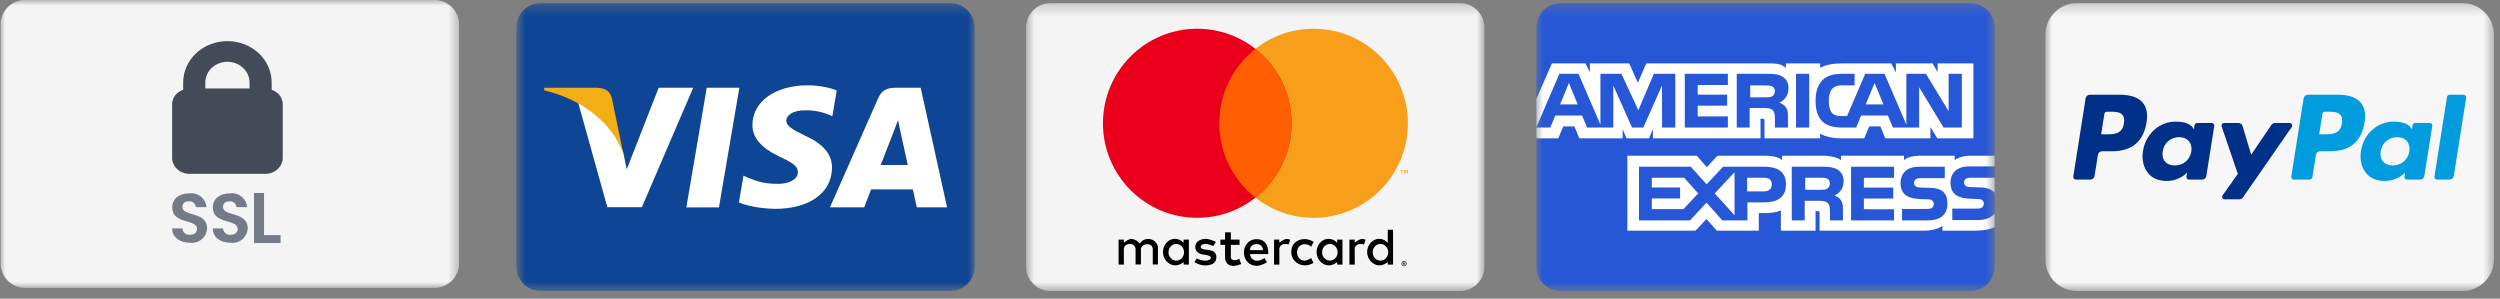 <?xml version="1.0" encoding="UTF-8"?> <svg xmlns="http://www.w3.org/2000/svg" width="226" height="27" viewBox="0 0 226 27" fill="none"><rect x="0" y="0" width="226" height="27" fill="#808080" stroke="none"/><g clip-path="url(#clip0_2013_2)"><mask id="mask0_2013_2" style="mask-type:luminance" maskUnits="userSpaceOnUse" x="46" y="0" width="43" height="27"><path d="M88.111 0.283H46.672V26.307H88.111V0.283Z" fill="white"></path></mask><g mask="url(#mask0_2013_2)"><path fill-rule="evenodd" clip-rule="evenodd" d="M88.115 2.493C88.115 1.274 87.124 0.283 85.905 0.283H48.886C47.666 0.283 46.676 1.274 46.676 2.493V24.097C46.676 25.317 47.666 26.307 48.886 26.307H85.905C87.124 26.307 88.115 25.317 88.115 24.097V2.493Z" fill="#0E4595"></path><path fill-rule="evenodd" clip-rule="evenodd" d="M62.045 18.75L63.888 7.934H66.837L64.992 18.75H62.045ZM75.643 8.167C75.059 7.948 74.144 7.713 73.001 7.713C70.088 7.713 68.036 9.18 68.018 11.282C68.002 12.837 69.483 13.704 70.601 14.221C71.749 14.751 72.135 15.089 72.129 15.563C72.122 16.288 71.213 16.619 70.366 16.619C69.186 16.619 68.559 16.455 67.59 16.051L67.211 15.879L66.797 18.3C67.485 18.602 68.759 18.864 70.081 18.878C73.18 18.878 75.192 17.427 75.215 15.182C75.226 13.952 74.44 13.015 72.739 12.243C71.709 11.743 71.078 11.409 71.084 10.903C71.084 10.453 71.619 9.972 72.773 9.972C73.737 9.957 74.435 10.168 74.979 10.387L75.243 10.511L75.643 8.167ZM83.23 7.934H80.952C80.246 7.934 79.718 8.126 79.408 8.831L75.029 18.743H78.125C78.125 18.743 78.631 17.41 78.746 17.118C79.084 17.118 82.091 17.122 82.522 17.122C82.61 17.501 82.88 18.743 82.88 18.743H85.616L83.23 7.934ZM79.615 14.918C79.859 14.295 80.79 11.895 80.79 11.895C80.772 11.923 81.032 11.268 81.181 10.862L81.38 11.795C81.38 11.795 81.944 14.377 82.062 14.918H79.615ZM59.543 7.934L56.656 15.31L56.349 13.811C55.811 12.083 54.137 10.211 52.266 9.274L54.905 18.733L58.024 18.729L62.665 7.934H59.543Z" fill="white"></path><path fill-rule="evenodd" clip-rule="evenodd" d="M53.967 7.934H49.213L49.176 8.159C52.874 9.054 55.321 11.217 56.337 13.817L55.304 8.847C55.125 8.162 54.608 7.957 53.967 7.934Z" fill="#F2AE14"></path></g><mask id="mask1_2013_2" style="mask-type:luminance" maskUnits="userSpaceOnUse" x="92" y="0" width="43" height="27"><path d="M134.189 0.283H92.75V26.307H134.189V0.283Z" fill="white"></path></mask><g mask="url(#mask1_2013_2)"><path fill-rule="evenodd" clip-rule="evenodd" d="M134.191 2.493C134.191 1.274 133.201 0.283 131.981 0.283H94.962C93.742 0.283 92.752 1.274 92.752 2.493V24.097C92.752 25.317 93.742 26.307 94.962 26.307H131.981C133.201 26.307 134.191 25.317 134.191 24.097V2.493Z" fill="#F4F4F4"></path><path fill-rule="evenodd" clip-rule="evenodd" d="M126.929 23.608C126.862 23.609 126.807 23.632 126.763 23.674C126.72 23.717 126.697 23.771 126.696 23.835C126.697 23.899 126.72 23.953 126.763 23.996C126.807 24.039 126.862 24.061 126.929 24.063C126.994 24.061 127.049 24.039 127.092 23.996C127.136 23.953 127.158 23.899 127.16 23.835C127.158 23.771 127.136 23.717 127.093 23.674C127.049 23.632 126.994 23.609 126.929 23.608ZM126.929 24.013C126.878 24.011 126.836 23.994 126.802 23.961C126.769 23.927 126.752 23.886 126.751 23.835C126.752 23.785 126.769 23.743 126.802 23.71C126.836 23.677 126.878 23.66 126.929 23.659C126.979 23.66 127.02 23.677 127.053 23.71C127.086 23.743 127.103 23.785 127.104 23.835C127.103 23.886 127.086 23.927 127.053 23.961C127.02 23.994 126.979 24.011 126.929 24.013ZM126.942 23.729H126.845V23.94H126.89V23.861H126.91L126.974 23.94H127.029L126.959 23.86C126.981 23.858 126.998 23.851 127.009 23.839C127.021 23.828 127.027 23.814 127.027 23.796C127.027 23.775 127.019 23.759 127.005 23.747C126.99 23.735 126.969 23.729 126.942 23.729ZM126.942 23.768C126.954 23.768 126.963 23.771 126.97 23.775C126.977 23.78 126.981 23.788 126.981 23.796C126.981 23.805 126.977 23.813 126.97 23.818C126.963 23.822 126.954 23.825 126.942 23.825H126.89V23.768H126.942ZM101.603 23.918H101.119V21.659H101.593V21.934C101.593 21.934 102.01 21.598 102.257 21.602C102.738 21.61 103.026 22.02 103.026 22.02C103.026 22.02 103.259 21.602 103.784 21.602C104.562 21.602 104.676 22.314 104.676 22.314V23.908H104.211V22.503C104.211 22.503 104.213 22.076 103.709 22.076C103.187 22.076 103.139 22.503 103.139 22.503V23.908H102.656V22.494C102.656 22.494 102.609 22.048 102.172 22.048C101.604 22.048 101.593 22.503 101.593 22.503L101.603 23.918ZM116.314 21.602C116.066 21.597 115.65 21.934 115.65 21.934V21.659H115.175V23.918H115.659L115.65 22.503C115.65 22.503 115.661 22.049 116.229 22.049C116.334 22.049 116.416 22.074 116.481 22.114V22.112L116.638 21.672C116.543 21.632 116.435 21.604 116.314 21.602ZM123.128 21.602C122.881 21.597 122.464 21.934 122.464 21.934V21.659H121.989V23.918H122.473L122.464 22.503C122.464 22.503 122.475 22.049 123.043 22.049C123.148 22.049 123.23 22.074 123.295 22.114V22.112L123.453 21.672C123.358 21.632 123.249 21.604 123.128 21.602ZM106.24 21.592C105.516 21.592 105.133 22.243 105.131 22.787C105.129 23.345 105.567 23.988 106.261 23.988C106.665 23.988 106.997 23.689 106.997 23.689L106.996 23.919H107.473V21.658H106.995V21.943C106.995 21.943 106.683 21.592 106.24 21.592ZM106.333 22.052C106.722 22.052 107.038 22.391 107.038 22.808C107.038 23.224 106.722 23.561 106.333 23.561C105.944 23.561 105.63 23.224 105.63 22.808C105.63 22.391 105.944 22.052 106.333 22.052ZM120.126 21.592C119.402 21.592 119.019 22.243 119.017 22.787C119.015 23.345 119.453 23.988 120.147 23.988C120.551 23.988 120.883 23.689 120.883 23.689L120.882 23.919H121.359V21.658H120.881V21.943C120.881 21.943 120.569 21.592 120.126 21.592ZM120.219 22.052C120.608 22.052 120.924 22.391 120.924 22.808C120.924 23.224 120.608 23.561 120.219 23.561C119.83 23.561 119.516 23.224 119.516 22.808C119.516 22.391 119.83 22.052 120.219 22.052ZM124.698 21.592C123.974 21.592 123.591 22.243 123.589 22.787C123.587 23.345 124.025 23.988 124.718 23.988C125.123 23.988 125.455 23.689 125.455 23.689L125.454 23.919H125.93V20.766H125.453V21.943C125.453 21.943 125.141 21.592 124.698 21.592ZM124.791 22.052C125.18 22.052 125.496 22.391 125.496 22.808C125.496 23.224 125.18 23.561 124.791 23.561C124.402 23.561 124.088 23.224 124.088 22.808C124.088 22.391 124.402 22.052 124.791 22.052ZM108.925 23.994C108.432 23.994 107.977 23.69 107.977 23.69L108.186 23.367C108.186 23.367 108.616 23.566 108.925 23.566C109.126 23.566 109.462 23.502 109.466 23.301C109.47 23.088 108.902 23.026 108.902 23.026C108.902 23.026 108.053 23.014 108.053 22.314C108.053 21.873 108.477 21.592 109.02 21.592C109.334 21.592 109.921 21.868 109.921 21.868L109.684 22.238C109.684 22.238 109.231 22.056 108.992 22.048C108.79 22.041 108.546 22.137 108.546 22.314C108.546 22.793 109.959 22.276 109.959 23.244C109.959 23.878 109.384 23.994 108.925 23.994ZM110.745 21.004V21.661H110.324V22.136H110.745V23.272C110.745 23.272 110.708 24.04 111.533 24.04C111.761 24.04 112.208 23.871 112.208 23.871L112.017 23.378C112.017 23.378 111.839 23.529 111.639 23.524C111.257 23.515 111.268 23.27 111.268 23.27V22.136H112.054V21.661H111.268V21.004H110.745ZM113.61 21.62C112.834 21.62 112.446 22.26 112.449 22.815C112.452 23.386 112.802 24.029 113.656 24.029C114.022 24.029 114.535 23.708 114.535 23.708L114.315 23.324C114.315 23.324 113.964 23.572 113.656 23.572C113.04 23.572 113 22.969 113 22.969H114.65C114.65 22.969 114.774 21.62 113.61 21.62ZM113.54 22.064C113.558 22.062 113.577 22.064 113.597 22.064C114.178 22.064 114.174 22.613 114.174 22.613H113C113 22.613 112.972 22.096 113.54 22.064ZM118.519 23.318L118.741 23.761C118.741 23.761 118.39 23.989 117.996 23.989C117.181 23.989 116.729 23.375 116.729 22.794C116.729 21.881 117.449 21.613 117.936 21.613C118.378 21.613 118.761 21.868 118.761 21.868L118.513 22.311C118.513 22.311 118.362 22.076 117.923 22.076C117.484 22.076 117.252 22.455 117.252 22.814C117.252 23.217 117.522 23.559 117.929 23.559C118.249 23.559 118.519 23.318 118.519 23.318Z" fill="black"></path><path fill-rule="evenodd" clip-rule="evenodd" d="M127.258 15.678V15.373H127.178L127.087 15.583L126.995 15.373H126.916V15.678H126.972V15.448L127.058 15.647H127.116L127.202 15.448V15.678H127.258ZM126.754 15.678V15.425H126.856V15.374H126.596V15.425H126.698V15.678H126.754ZM127.274 11.144C127.274 15.864 123.457 19.69 118.749 19.69C114.041 19.69 110.225 15.864 110.225 11.144C110.225 6.424 114.041 2.598 118.749 2.598C123.457 2.598 127.274 6.424 127.274 11.144Z" fill="#F79F1A"></path><path fill-rule="evenodd" clip-rule="evenodd" d="M116.756 11.144C116.756 15.864 112.94 19.69 108.232 19.69C103.524 19.69 99.707 15.864 99.707 11.144C99.707 6.424 103.524 2.598 108.232 2.598C112.94 2.598 116.756 6.424 116.756 11.144Z" fill="#EA001B"></path><path fill-rule="evenodd" clip-rule="evenodd" d="M113.49 4.415C111.501 5.98 110.225 8.411 110.225 11.142C110.225 13.873 111.501 16.306 113.49 17.87C115.479 16.306 116.756 13.873 116.756 11.142C116.756 8.411 115.479 5.98 113.49 4.415Z" fill="#FF5F01"></path></g><mask id="mask2_2013_2" style="mask-type:luminance" maskUnits="userSpaceOnUse" x="138" y="0" width="43" height="27"><path d="M180.375 0.283H138.826V26.307H180.375V0.283Z" fill="white"></path></mask><g mask="url(#mask2_2013_2)"><path fill-rule="evenodd" clip-rule="evenodd" d="M180.32 2.493C180.32 1.274 179.329 0.283 178.11 0.283H141.091C139.871 0.283 138.881 1.274 138.881 2.493V24.097C138.881 25.317 139.871 26.307 141.091 26.307H178.11C179.329 26.307 180.32 25.317 180.32 24.097V2.493Z" fill="#2557D6"></path><path fill-rule="evenodd" clip-rule="evenodd" d="M138.881 12.503H140.871L141.32 11.425H142.325L142.773 12.503H146.689V11.679L147.038 12.507H149.071L149.421 11.667V12.503H159.154L159.149 10.734H159.337C159.469 10.738 159.508 10.75 159.508 10.967V12.503H164.542V12.091C164.948 12.308 165.579 12.503 166.41 12.503H168.528L168.981 11.425H169.986L170.429 12.503H174.51V11.479L175.128 12.503H178.398V5.734H175.162V6.534L174.708 5.734H171.388V6.534L170.971 5.734H166.486C165.735 5.734 165.075 5.839 164.542 6.13V5.734H161.446V6.13C161.107 5.83 160.644 5.734 160.13 5.734H148.821L148.062 7.483L147.283 5.734H143.721V6.534L143.33 5.734H140.292L138.881 8.953V12.503ZM151.445 11.527H150.251L150.246 7.726L148.557 11.527H147.534L145.841 7.722V11.527H143.471L143.024 10.444H140.598L140.146 11.527H138.881L140.967 6.674H142.698L144.679 11.269V6.674H146.58L148.105 9.966L149.505 6.674H151.445V11.527ZM142.626 9.437L141.828 7.502L141.036 9.437H142.626ZM156.198 11.527H152.306V6.673H156.198V7.684H153.471V8.559H156.132V9.554H153.471V10.523H156.198V11.527ZM161.682 7.981C161.682 8.754 161.163 9.154 160.861 9.274C161.116 9.371 161.334 9.541 161.437 9.683C161.602 9.924 161.63 10.14 161.63 10.573V11.527H160.455L160.451 10.915C160.451 10.623 160.479 10.203 160.267 9.969C160.097 9.798 159.837 9.761 159.418 9.761H158.167V11.527H157.002V6.673H159.682C160.277 6.673 160.716 6.689 161.092 6.906C161.461 7.123 161.682 7.439 161.682 7.981ZM160.209 8.701C160.049 8.798 159.86 8.801 159.633 8.801H158.218V7.723H159.652C159.855 7.723 160.067 7.732 160.205 7.811C160.356 7.881 160.449 8.032 160.449 8.24C160.449 8.452 160.36 8.623 160.209 8.701ZM163.55 11.527H162.362V6.673H163.55V11.527ZM177.349 11.527H175.698L173.49 7.884V11.527H171.117L170.664 10.444H168.244L167.804 11.527H166.441C165.875 11.527 165.158 11.402 164.752 10.99C164.342 10.578 164.129 10.02 164.129 9.137C164.129 8.417 164.257 7.759 164.757 7.239C165.134 6.852 165.724 6.673 166.527 6.673H167.654V7.713H166.55C166.125 7.713 165.885 7.776 165.654 8.001C165.455 8.205 165.319 8.592 165.319 9.1C165.319 9.62 165.423 9.995 165.639 10.24C165.819 10.432 166.145 10.49 166.451 10.49H166.974L168.616 6.674H170.362L172.334 11.264V6.674H174.108L176.155 10.054V6.674H177.349V11.527ZM170.268 9.437L169.462 7.502L168.66 9.437H170.268ZM180.317 19.276C180.034 19.688 179.483 19.897 178.736 19.897H176.487V18.856H178.727C178.95 18.856 179.105 18.827 179.199 18.736C179.287 18.654 179.337 18.539 179.336 18.419C179.336 18.278 179.28 18.166 179.194 18.098C179.11 18.024 178.987 17.991 178.784 17.991C177.69 17.953 176.325 18.024 176.325 16.488C176.325 15.784 176.774 15.043 177.997 15.043H180.317V14.077H178.161C177.511 14.077 177.038 14.232 176.703 14.473V14.077H173.514C173.004 14.077 172.406 14.203 172.123 14.473V14.077H166.428V14.473C165.975 14.148 165.21 14.077 164.857 14.077H161.101V14.473C160.743 14.128 159.945 14.077 159.459 14.077H155.255L154.294 15.114L153.393 14.077H147.113V20.85H153.274L154.265 19.797L155.199 20.85L158.997 20.854V19.26H159.371C159.874 19.268 160.469 19.248 160.993 19.022V20.85H164.126V19.085H164.277C164.47 19.085 164.489 19.093 164.489 19.285V20.85H174.005C174.609 20.85 175.241 20.696 175.59 20.417V20.85H178.609C179.237 20.85 179.851 20.762 180.317 20.538V19.276ZM161.449 16.671C161.449 18.019 160.438 18.297 159.42 18.297H157.966V19.926H155.702L154.268 18.319L152.777 19.926H148.163V15.071H152.848L154.281 16.663L155.763 15.071H159.485C160.41 15.071 161.449 15.326 161.449 16.671ZM152.187 18.905H149.323V17.939H151.88V16.948H149.323V16.066H152.243L153.518 17.48L152.187 18.905ZM156.802 19.46L155.013 17.483L156.802 15.569V19.46ZM159.447 17.302H157.942V16.066H159.461C159.881 16.066 160.173 16.237 160.173 16.661C160.173 17.081 159.895 17.302 159.447 17.302ZM167.334 15.071H171.222V16.075H168.494V16.958H171.155V17.948H168.494V18.914L171.222 18.919V19.926H167.334V15.071ZM165.839 17.67C166.098 17.765 166.31 17.936 166.41 18.077C166.574 18.314 166.598 18.536 166.603 18.963V19.926H165.433V19.318C165.433 19.026 165.461 18.594 165.245 18.368C165.075 18.194 164.815 18.153 164.39 18.153H163.145V19.926H161.975V15.071H164.664C165.254 15.071 165.684 15.097 166.066 15.3C166.434 15.522 166.665 15.825 166.665 16.378C166.665 17.153 166.146 17.549 165.839 17.67ZM165.181 17.056C165.025 17.148 164.832 17.156 164.606 17.156H163.19V16.066H164.625C164.832 16.066 165.04 16.07 165.181 16.154C165.332 16.232 165.422 16.383 165.422 16.59C165.422 16.798 165.332 16.965 165.181 17.056ZM175.697 17.365C175.924 17.599 176.046 17.894 176.046 18.394C176.046 19.438 175.39 19.926 174.215 19.926H171.947V18.885H174.206C174.427 18.885 174.584 18.855 174.682 18.765C174.762 18.689 174.82 18.58 174.82 18.448C174.82 18.306 174.758 18.194 174.678 18.127C174.589 18.053 174.466 18.019 174.263 18.019C173.173 17.982 171.809 18.053 171.809 16.517C171.809 15.812 172.253 15.071 173.475 15.071H175.81V16.105H173.673C173.461 16.105 173.323 16.113 173.206 16.192C173.079 16.271 173.031 16.387 173.031 16.541C173.031 16.725 173.14 16.849 173.286 16.903C173.409 16.946 173.541 16.958 173.74 16.958L174.367 16.975C174.999 16.99 175.433 17.099 175.697 17.365ZM180.32 16.066H178.197C177.985 16.066 177.844 16.074 177.725 16.154C177.602 16.232 177.555 16.349 177.555 16.503C177.555 16.686 177.659 16.811 177.81 16.864C177.933 16.907 178.065 16.919 178.259 16.919L178.89 16.936C179.527 16.952 179.952 17.061 180.212 17.327C180.259 17.364 180.287 17.405 180.32 17.447V16.066Z" fill="white"></path></g><mask id="mask3_2013_2" style="mask-type:luminance" maskUnits="userSpaceOnUse" x="184" y="0" width="42" height="27"><path d="M225.453 0.283H184.898V26.307H225.453V0.283Z" fill="white"></path></mask><g mask="url(#mask3_2013_2)"><path fill-rule="evenodd" clip-rule="evenodd" d="M187.762 0.282C186.183 0.282 184.902 1.562 184.902 3.139V23.449C184.902 25.027 186.182 26.306 187.762 26.306H222.598C224.177 26.306 225.457 25.026 225.457 23.449V3.139C225.457 1.561 224.177 0.282 222.598 0.282H187.762Z" fill="#F7F7F7"></path><path d="M211.71 11.151C211.559 12.142 210.802 12.142 210.069 12.142H209.652L209.945 10.292C209.963 10.18 210.059 10.098 210.172 10.098H210.363C210.862 10.098 211.333 10.098 211.576 10.382C211.721 10.552 211.765 10.803 211.71 11.151ZM211.391 8.566H208.628C208.44 8.566 208.278 8.704 208.248 8.89L207.132 15.968C207.13 15.98 207.129 15.992 207.129 16.003C207.129 16.13 207.233 16.233 207.359 16.234H208.777C208.909 16.234 209.022 16.138 209.042 16.007L209.359 14C209.389 13.814 209.55 13.676 209.739 13.676H210.613C212.433 13.676 213.484 12.797 213.758 11.052C213.881 10.29 213.763 9.691 213.405 9.271C213.013 8.81 212.316 8.565 211.392 8.565" fill="#009CDE"></path><path d="M192.001 11.151C191.85 12.142 191.093 12.142 190.36 12.142H189.943L190.235 10.292C190.253 10.18 190.349 10.098 190.463 10.098H190.654C191.153 10.098 191.624 10.098 191.867 10.382C192.012 10.552 192.056 10.803 192.001 11.151ZM191.682 8.566H188.919C188.73 8.566 188.569 8.703 188.54 8.89L187.423 15.968C187.421 15.98 187.42 15.992 187.42 16.004C187.42 16.13 187.524 16.234 187.65 16.234H188.97C189.158 16.234 189.319 16.096 189.349 15.91L189.65 14C189.68 13.814 189.841 13.676 190.03 13.676H190.904C192.724 13.676 193.775 12.797 194.049 11.052C194.173 10.29 194.054 9.691 193.697 9.271C193.304 8.81 192.607 8.565 191.683 8.565M198.097 13.693C197.969 14.448 197.37 14.955 196.604 14.955C196.22 14.955 195.913 14.831 195.716 14.598C195.52 14.367 195.446 14.037 195.508 13.67C195.627 12.921 196.237 12.398 196.991 12.398C197.367 12.398 197.671 12.522 197.873 12.758C198.076 12.995 198.156 13.327 198.097 13.693ZM199.941 11.119H198.618C198.505 11.119 198.408 11.202 198.39 11.314L198.333 11.683L198.24 11.55C197.954 11.134 197.315 10.995 196.677 10.995C195.215 10.995 193.967 12.102 193.724 13.654C193.597 14.428 193.777 15.168 194.216 15.685C194.62 16.159 195.196 16.357 195.883 16.357C197.061 16.357 197.715 15.601 197.715 15.601L197.655 15.968C197.653 15.98 197.653 15.992 197.653 16.004C197.653 16.13 197.756 16.234 197.883 16.234H199.074C199.263 16.234 199.424 16.097 199.454 15.91L200.169 11.385C200.171 11.374 200.172 11.362 200.172 11.35C200.172 11.223 200.068 11.119 199.941 11.119Z" fill="#003087"></path><path d="M217.804 13.693C217.676 14.448 217.076 14.955 216.311 14.955C215.927 14.955 215.619 14.832 215.422 14.598C215.226 14.367 215.153 14.037 215.215 13.67C215.334 12.921 215.943 12.398 216.698 12.398C217.073 12.398 217.378 12.522 217.58 12.758C217.782 12.995 217.862 13.327 217.804 13.693ZM219.648 11.119H218.325C218.212 11.119 218.114 11.202 218.097 11.314L218.039 11.684L217.947 11.55C217.66 11.134 217.021 10.995 216.384 10.995C214.922 10.995 213.674 12.102 213.43 13.654C213.304 14.429 213.484 15.169 213.923 15.685C214.327 16.16 214.903 16.357 215.59 16.357C216.768 16.357 217.422 15.601 217.422 15.601L217.363 15.968C217.361 15.98 217.36 15.993 217.36 16.005C217.36 16.131 217.463 16.234 217.589 16.234H217.59H218.781C218.969 16.234 219.13 16.097 219.16 15.91L219.876 11.386C219.878 11.374 219.879 11.362 219.879 11.35C219.879 11.224 219.774 11.119 219.648 11.119Z" fill="#009CDE"></path><path d="M206.988 11.118H205.657C205.53 11.118 205.412 11.181 205.34 11.287L203.506 13.986L202.728 11.392C202.679 11.23 202.529 11.118 202.36 11.118H201.053C200.926 11.118 200.822 11.222 200.822 11.348C200.822 11.374 200.826 11.399 200.835 11.423L202.299 15.717L200.922 17.659C200.894 17.698 200.879 17.744 200.879 17.792C200.879 17.918 200.983 18.022 201.11 18.022H202.439C202.564 18.022 202.682 17.96 202.754 17.857L207.177 11.48C207.203 11.441 207.218 11.395 207.218 11.348C207.218 11.222 207.114 11.119 206.988 11.118Z" fill="#003087"></path><path d="M221.209 8.761L220.075 15.969C220.073 15.981 220.072 15.992 220.072 16.004C220.072 16.131 220.176 16.235 220.303 16.235H221.443C221.632 16.235 221.793 16.097 221.823 15.911L222.941 8.832C222.943 8.82 222.944 8.808 222.944 8.796C222.944 8.67 222.84 8.566 222.714 8.566H221.437C221.324 8.566 221.227 8.65 221.209 8.761Z" fill="#009CDE"></path></g><mask id="mask4_2013_2" style="mask-type:luminance" maskUnits="userSpaceOnUse" x="0" y="0" width="42" height="27"><path d="M41.549 0H0V26.024H41.549V0Z" fill="white"></path></mask><g mask="url(#mask4_2013_2)"><path fill-rule="evenodd" clip-rule="evenodd" d="M41.495 2.21C41.495 0.99 40.505 0 39.285 0H2.267C1.047 0 0.057 0.99 0.057 2.21V23.814C0.057 25.033 1.047 26.024 2.267 26.024H39.285C40.505 26.024 41.495 25.033 41.495 23.814V2.21Z" fill="#F4F4F4"></path><path d="M23.87 17.447V21.252H25.361V21.972H22.963V17.447H23.87Z" fill="#747B87"></path><path d="M17.177 21.945C16.271 21.945 15.571 21.47 15.559 20.647H16.496C16.498 20.729 16.517 20.811 16.552 20.885C16.588 20.96 16.638 21.027 16.7 21.081C16.762 21.136 16.835 21.177 16.914 21.202C16.993 21.227 17.076 21.235 17.158 21.227C17.575 21.227 17.814 21.008 17.814 20.696C17.814 19.758 15.566 20.321 15.572 18.741C15.572 17.955 16.209 17.48 17.108 17.48C17.293 17.454 17.481 17.466 17.661 17.515C17.841 17.564 18.009 17.65 18.156 17.766C18.302 17.882 18.423 18.027 18.511 18.191C18.599 18.356 18.654 18.536 18.67 18.722H17.71C17.696 18.571 17.622 18.431 17.505 18.333C17.388 18.236 17.237 18.188 17.085 18.202C16.742 18.188 16.486 18.357 16.486 18.713C16.486 19.588 18.721 19.1 18.721 20.637C18.713 20.827 18.666 21.014 18.583 21.185C18.499 21.355 18.381 21.507 18.236 21.63C18.091 21.753 17.922 21.845 17.739 21.899C17.557 21.953 17.366 21.969 17.177 21.945Z" fill="#747B87"></path><path d="M20.849 21.945C19.943 21.945 19.243 21.47 19.23 20.647H20.168C20.17 20.729 20.189 20.811 20.224 20.885C20.259 20.96 20.31 21.027 20.372 21.081C20.434 21.136 20.507 21.177 20.586 21.202C20.665 21.227 20.748 21.235 20.83 21.227C21.246 21.227 21.486 21.008 21.486 20.696C21.486 19.758 19.238 20.321 19.244 18.741C19.244 17.955 19.881 17.48 20.78 17.48C20.965 17.454 21.153 17.466 21.333 17.515C21.513 17.564 21.681 17.65 21.827 17.766C21.974 17.882 22.095 18.027 22.183 18.191C22.271 18.356 22.325 18.536 22.342 18.722H21.382C21.367 18.571 21.294 18.431 21.177 18.333C21.06 18.236 20.909 18.188 20.757 18.202C20.414 18.188 20.158 18.357 20.158 18.713C20.158 19.588 22.393 19.1 22.393 20.637C22.385 20.827 22.338 21.014 22.255 21.185C22.171 21.355 22.053 21.507 21.908 21.63C21.763 21.753 21.594 21.845 21.411 21.899C21.229 21.953 21.037 21.969 20.849 21.945Z" fill="#747B87"></path><path d="M24.558 8.116V7.456C24.558 6.464 24.137 5.513 23.387 4.812C22.637 4.111 21.619 3.717 20.559 3.717C19.498 3.717 18.48 4.111 17.73 4.812C16.98 5.513 16.559 6.464 16.559 7.456V8.116C16.271 8.209 16.022 8.382 15.843 8.612C15.664 8.842 15.565 9.118 15.559 9.402V14.309C15.568 14.505 15.618 14.696 15.707 14.873C15.796 15.049 15.922 15.208 16.077 15.338C16.232 15.469 16.413 15.57 16.611 15.634C16.808 15.699 17.017 15.726 17.225 15.714H23.892C24.1 15.726 24.309 15.699 24.506 15.634C24.703 15.57 24.884 15.47 25.04 15.339C25.195 15.208 25.32 15.05 25.41 14.874C25.499 14.697 25.549 14.506 25.559 14.311V9.403C25.553 9.119 25.454 8.843 25.275 8.613C25.096 8.383 24.846 8.209 24.558 8.116ZM20.559 5.586C21.089 5.587 21.597 5.784 21.972 6.135C22.347 6.485 22.558 6.96 22.559 7.456V8H18.558V7.455C18.559 6.959 18.771 6.484 19.146 6.134C19.52 5.784 20.029 5.587 20.559 5.586Z" fill="#444A58"></path></g></g><defs><clipPath id="clip0_2013_2"><rect width="226" height="27" fill="white"></rect></clipPath></defs></svg> 